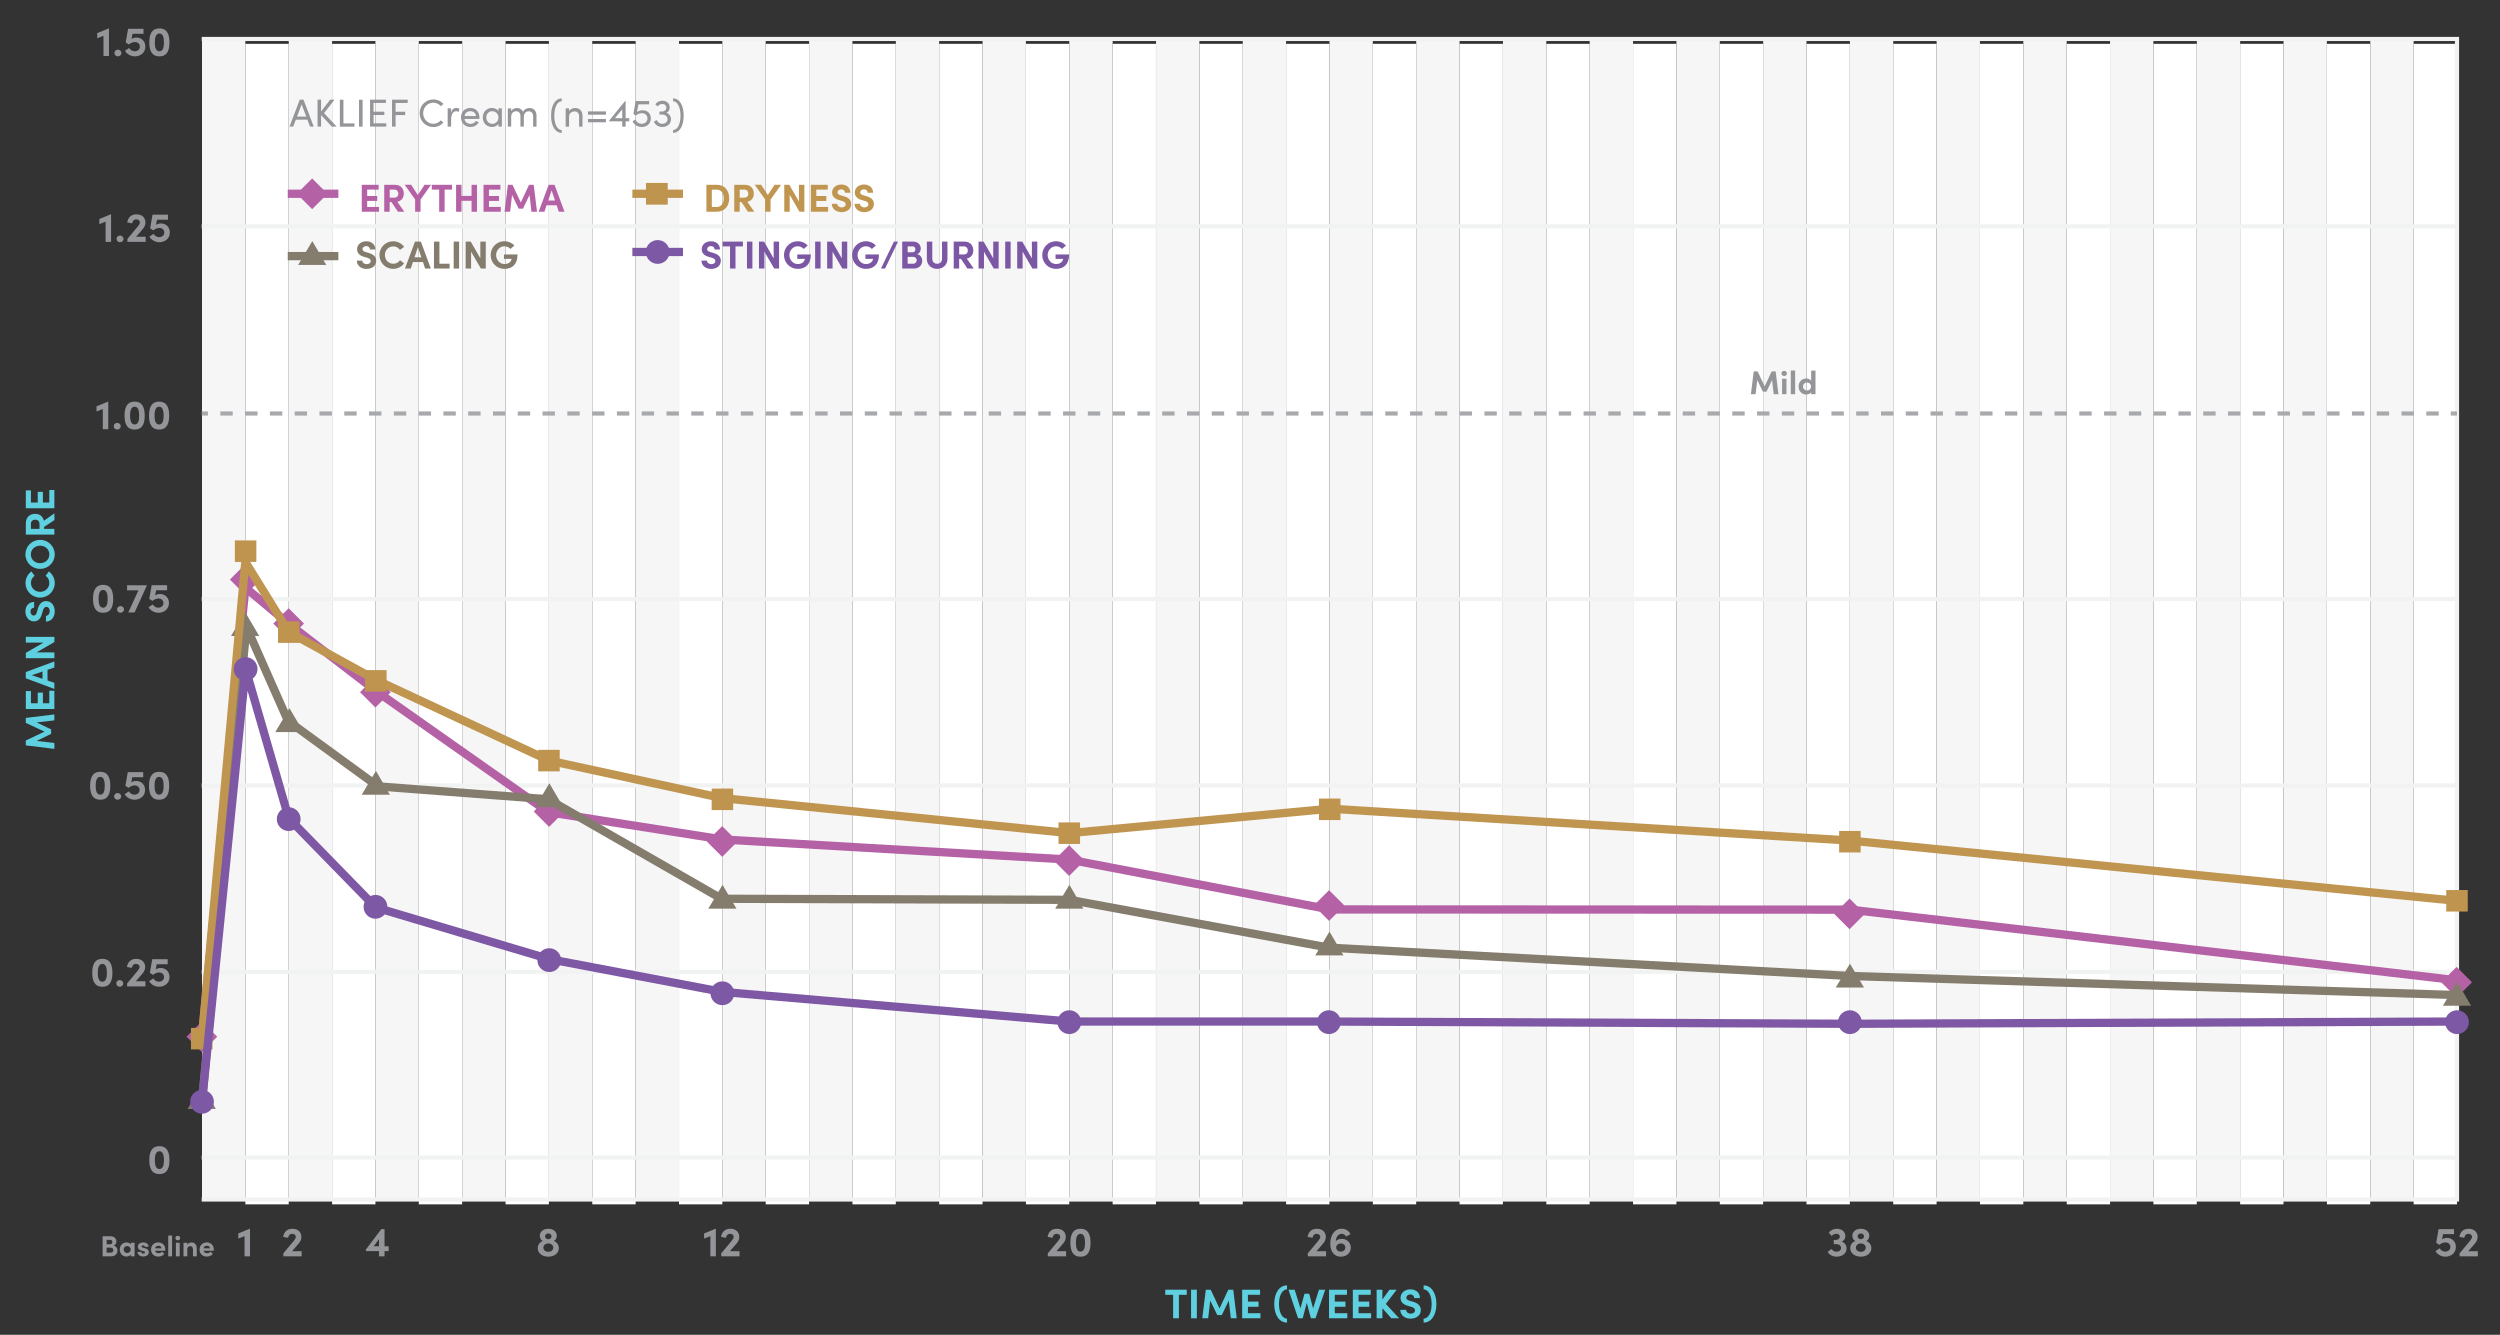 <?xml version="1.0" encoding="utf-8"?>
<!-- Generator: Adobe Illustrator 24.0.1, SVG Export Plug-In . SVG Version: 6.00 Build 0)  -->
<svg version="1.1" id="Layer_1" xmlns="http://www.w3.org/2000/svg" xmlns:xlink="http://www.w3.org/1999/xlink" x="0px" y="0px"
	 viewBox="0 0 602.96 321.94" style="enable-background:new 0 0 602.96 321.94;" xml:space="preserve">
<rect x="0" y="0" width="602.96" height="321.94" fill="#333333" stroke="none"/>
<style type="text/css">
	.st0{fill:#F6F6F6;}
	.st1{fill:#FFFFFF;}
	.st2{fill:none;stroke:#F1F2F2;}
	.st3{enable-background:new    ;}
	.st4{fill:#939598;}
	.st5{fill:none;stroke:#A7A9AC;}
	.st6{fill:none;stroke:#A7A9AC;stroke-dasharray:2.989,2.989;}
	.st7{fill:#5FD0DF;}
	.st8{fill:#B561A6;}
	.st9{fill:none;stroke:#B561A6;stroke-width:2;stroke-miterlimit:10;}
	.st10{fill:#847C6D;}
	.st11{fill:none;stroke:#847C6D;stroke-width:2;}
	.st12{fill:#BE944F;}
	.st13{fill:none;stroke:#BE944F;stroke-width:2;stroke-miterlimit:10;}
	.st14{fill:#7C58A4;}
	.st15{fill:none;stroke:#7D58A4;stroke-width:2;}
	.st16{fill:#BF9550;}
	.st17{fill:#7D58A4;}
	.st18{fill:none;stroke:#B561A6;stroke-width:2;stroke-linejoin:round;}
	.st19{fill:none;stroke:#847C6D;stroke-width:2;stroke-linejoin:bevel;}
	.st20{fill:none;stroke:#BF9550;stroke-width:2;stroke-linejoin:round;}
	.st21{fill:none;stroke:#7E58A4;stroke-width:2;stroke-linejoin:bevel;}
</style>
<g>
	<rect x="48.72" y="9.45" class="st0" width="10.45" height="279.9"/>
	<rect x="69.64" y="9.45" class="st0" width="10.45" height="279.9"/>
	<rect x="90.55" y="9.45" class="st0" width="10.45" height="279.9"/>
	<rect x="111.48" y="9.45" class="st0" width="10.45" height="279.9"/>
	<rect x="132.39" y="9.45" class="st0" width="10.45" height="279.9"/>
	<rect x="153.31" y="9.45" class="st0" width="10.45" height="279.9"/>
	<rect x="174.22" y="9.45" class="st0" width="10.45" height="279.9"/>
	<rect x="195.15" y="9.45" class="st0" width="10.45" height="279.9"/>
	<rect x="216.06" y="9.45" class="st0" width="10.45" height="279.9"/>
	<rect x="236.98" y="9.45" class="st0" width="10.45" height="279.9"/>
	<rect x="257.9" y="9.45" class="st0" width="10.45" height="279.9"/>
	<rect x="278.82" y="9.45" class="st0" width="10.45" height="279.9"/>
	<rect x="299.73" y="9.45" class="st0" width="10.45" height="279.9"/>
	<rect x="320.65" y="9.45" class="st0" width="10.45" height="279.9"/>
	<rect x="341.57" y="9.45" class="st0" width="10.45" height="279.9"/>
	<rect x="362.49" y="9.45" class="st0" width="10.45" height="279.9"/>
	<rect x="383.41" y="9.45" class="st0" width="10.45" height="279.9"/>
	<rect x="404.33" y="9.45" class="st0" width="10.45" height="279.9"/>
	<rect x="425.25" y="9.45" class="st0" width="10.45" height="279.9"/>
	<rect x="446.17" y="9.45" class="st0" width="10.45" height="279.9"/>
	<rect x="467.08" y="9.45" class="st0" width="10.45" height="279.9"/>
	<rect x="488" y="9.45" class="st0" width="10.45" height="279.9"/>
	<rect x="508.91" y="9.45" class="st0" width="10.45" height="279.9"/>
	<rect x="529.84" y="9.45" class="st0" width="10.45" height="279.9"/>
	<rect x="550.75" y="9.45" class="st0" width="10.45" height="279.9"/>
	<rect x="571.68" y="9.45" class="st0" width="10.45" height="279.9"/>
</g>
<g>
	<rect x="59.18" y="10.57" class="st1" width="10.45" height="279.9"/>
	<rect x="80.1" y="10.57" class="st1" width="10.45" height="279.9"/>
	<rect x="101.01" y="10.57" class="st1" width="10.45" height="279.9"/>
	<rect x="121.93" y="10.57" class="st1" width="10.45" height="279.9"/>
	<rect x="142.85" y="10.57" class="st1" width="10.45" height="279.9"/>
	<rect x="163.77" y="10.57" class="st1" width="10.45" height="279.9"/>
	<rect x="184.68" y="10.57" class="st1" width="10.45" height="279.9"/>
	<rect x="205.6" y="10.57" class="st1" width="10.45" height="279.9"/>
	<rect x="226.52" y="10.57" class="st1" width="10.45" height="279.9"/>
	<rect x="247.44" y="10.57" class="st1" width="10.45" height="279.9"/>
	<rect x="268.35" y="10.57" class="st1" width="10.45" height="279.9"/>
	<rect x="289.28" y="10.57" class="st1" width="10.45" height="279.9"/>
	<rect x="310.19" y="10.57" class="st1" width="10.45" height="279.9"/>
	<rect x="331.11" y="10.57" class="st1" width="10.45" height="279.9"/>
	<rect x="352.02" y="10.57" class="st1" width="10.45" height="279.9"/>
	<rect x="372.95" y="10.57" class="st1" width="10.45" height="279.9"/>
	<rect x="393.87" y="10.57" class="st1" width="10.45" height="279.9"/>
	<rect x="414.79" y="10.57" class="st1" width="10.45" height="279.9"/>
	<rect x="435.7" y="10.57" class="st1" width="10.45" height="279.9"/>
	<rect x="456.62" y="10.57" class="st1" width="10.45" height="279.9"/>
	<rect x="477.54" y="10.57" class="st1" width="10.45" height="279.9"/>
	<rect x="498.46" y="10.57" class="st1" width="10.45" height="279.9"/>
	<rect x="519.37" y="10.57" class="st1" width="10.45" height="279.9"/>
	<rect x="540.29" y="10.57" class="st1" width="10.45" height="279.9"/>
	<rect x="561.21" y="10.57" class="st1" width="10.45" height="279.9"/>
	<rect x="582.13" y="10.57" class="st1" width="10.45" height="279.9"/>
</g>
<line class="st2" x1="48.65" y1="234.39" x2="592.59" y2="234.39"/>
<line class="st2" x1="48.65" y1="189.44" x2="592.59" y2="189.44"/>
<line class="st2" x1="48.65" y1="54.59" x2="592.59" y2="54.59"/>
<line class="st2" x1="48.65" y1="144.49" x2="592.59" y2="144.49"/>
<polyline class="st2" points="48.65,9.4 592.59,9.4 592.59,289.3 48.65,289.3 "/>
<g>
	<g class="st3">
		<path class="st4" d="M60.3,296.36V303h-1.32v-4.86l-1.51,0.58v-1.23l2.72-1.13H60.3z"/>
	</g>
</g>
<g>
	<g class="st3">
		<path class="st4" d="M72.75,301.77V303h-4.41v-0.71l2.56-3.07c0.27-0.33,0.45-0.67,0.45-0.89c0-0.44-0.36-0.75-0.87-0.75
			c-0.58,0-0.91,0.38-0.99,0.95l-1.19-0.2c0.16-1.17,0.92-1.97,2.23-1.97c1.31,0,2.16,0.79,2.16,1.98c0,0.63-0.3,1.19-0.72,1.66
			l-1.54,1.77H72.75z"/>
	</g>
</g>
<g>
	<g class="st3">
		<path class="st4" d="M93.74,301.75h-1V303h-1.33v-1.25h-3.16v-0.39l3.71-4.91h0.78v4.13h1C93.74,300.58,93.74,301.75,93.74,301.75
			z M91.41,300.58v-1.73l-1.29,1.73H91.41z"/>
	</g>
</g>
<g>
	<g class="st3">
		<path class="st4" d="M134.78,301.04c0,1.23-1.12,2.05-2.54,2.05s-2.55-0.82-2.55-2.05c0-0.83,0.52-1.5,1.23-1.72
			c-0.4-0.19-0.73-0.67-0.73-1.28c0-1.01,0.89-1.68,2.05-1.68s2.05,0.67,2.05,1.68c0,0.61-0.33,1.09-0.73,1.28
			C134.27,299.54,134.78,300.21,134.78,301.04z M133.43,300.92c0-0.6-0.51-1.02-1.19-1.02s-1.19,0.43-1.19,1.01s0.5,1.01,1.19,1.01
			C132.95,301.92,133.43,301.48,133.43,300.92z M131.46,298.19c0,0.38,0.33,0.69,0.78,0.69s0.78-0.31,0.78-0.69s-0.33-0.7-0.78-0.7
			S131.46,297.81,131.46,298.19z"/>
	</g>
</g>
<g>
	<g class="st3">
		<path class="st4" d="M172.65,296.36V303h-1.32v-4.86l-1.51,0.58v-1.23l2.72-1.13H172.65z"/>
		<path class="st4" d="M178.36,301.77V303h-4.41v-0.71l2.56-3.07c0.27-0.33,0.45-0.67,0.45-0.89c0-0.44-0.36-0.75-0.87-0.75
			c-0.58,0-0.91,0.38-0.99,0.95l-1.19-0.2c0.16-1.17,0.92-1.97,2.23-1.97s2.16,0.79,2.16,1.98c0,0.63-0.3,1.19-0.72,1.66l-1.54,1.77
			H178.36z"/>
	</g>
</g>
<g>
	<g class="st3">
		<path class="st4" d="M257.12,301.77V303h-4.41v-0.71l2.56-3.07c0.27-0.33,0.45-0.67,0.45-0.89c0-0.44-0.36-0.75-0.87-0.75
			c-0.58,0-0.91,0.38-0.99,0.95l-1.19-0.2c0.16-1.17,0.92-1.97,2.23-1.97c1.31,0,2.16,0.79,2.16,1.98c0,0.63-0.3,1.19-0.72,1.66
			l-1.54,1.77H257.12z"/>
		<path class="st4" d="M258.16,299.74c0-1.89,0.53-3.38,2.44-3.38c1.9,0,2.42,1.49,2.42,3.38c0,1.86-0.52,3.35-2.42,3.35
			C258.69,303.09,258.16,301.6,258.16,299.74z M261.69,299.74c0-1.21-0.25-2.16-1.09-2.16c-0.85,0-1.11,0.95-1.11,2.16
			c0,1.19,0.26,2.13,1.11,2.13C261.44,301.87,261.69,300.93,261.69,299.74z"/>
	</g>
</g>
<g>
	<g class="st3">
		<path class="st4" d="M319.83,301.77V303h-4.41v-0.71l2.56-3.07c0.27-0.33,0.45-0.67,0.45-0.89c0-0.44-0.36-0.75-0.87-0.75
			c-0.58,0-0.91,0.38-0.99,0.95l-1.19-0.2c0.16-1.17,0.92-1.97,2.23-1.97s2.16,0.79,2.16,1.98c0,0.63-0.3,1.19-0.72,1.66l-1.54,1.77
			H319.83z"/>
		<path class="st4" d="M325.79,300.89c0,1.25-0.95,2.2-2.42,2.2c-1.53,0-2.53-1.18-2.53-3.14c0-1.94,0.93-3.59,2.77-3.59
			c0.85,0,1.7,0.41,2.1,1.3l-1.06,0.59c-0.2-0.45-0.61-0.67-1.03-0.67c-0.83,0-1.41,0.74-1.45,1.78c0.31-0.33,0.78-0.57,1.42-0.57
			C324.91,298.79,325.79,299.75,325.79,300.89z M324.47,300.88c0-0.57-0.44-0.97-1.06-0.98c-0.65,0-1.12,0.4-1.14,0.96
			c0,0.58,0.46,1,1.1,1.01C324.01,301.87,324.47,301.46,324.47,300.88z"/>
	</g>
</g>
<g>
	<g class="st3">
		<path class="st4" d="M445.37,301.1c0,1.18-1,1.99-2.42,1.99c-0.93,0-1.68-0.4-2.15-1.15l0.92-0.71c0.31,0.42,0.69,0.66,1.17,0.66
			c0.69,0,1.14-0.36,1.14-0.89c0-0.55-0.46-0.93-1.13-0.93h-0.63v-1.01h0.37c0.71,0,1.12-0.38,1.09-0.84
			c-0.02-0.4-0.36-0.65-0.84-0.65c-0.41,0-0.86,0.21-1.11,0.53l-0.72-0.82c0.46-0.54,1.14-0.92,1.98-0.92c1.15,0,2.05,0.7,2.03,1.81
			c0,0.55-0.33,1.03-0.86,1.3C444.92,299.73,445.37,300.33,445.37,301.1z"/>
		<path class="st4" d="M451.34,301.04c0,1.23-1.12,2.05-2.54,2.05s-2.55-0.82-2.55-2.05c0-0.83,0.52-1.5,1.23-1.72
			c-0.4-0.19-0.73-0.67-0.73-1.28c0-1.01,0.89-1.68,2.05-1.68s2.05,0.67,2.05,1.68c0,0.61-0.33,1.09-0.73,1.28
			C450.83,299.54,451.34,300.21,451.34,301.04z M449.99,300.92c0-0.6-0.51-1.02-1.19-1.02s-1.19,0.43-1.19,1.01s0.5,1.01,1.19,1.01
			C449.51,301.92,449.99,301.48,449.99,300.92z M448.02,298.19c0,0.38,0.33,0.69,0.78,0.69s0.78-0.31,0.78-0.69s-0.33-0.7-0.78-0.7
			C448.35,297.49,448.02,297.81,448.02,298.19z"/>
	</g>
</g>
<g>
	<g class="st3">
		<path class="st4" d="M592.32,300.75c0,1.46-1.18,2.34-2.54,2.34c-0.97,0-1.96-0.55-2.38-1.34l1.02-0.68
			c0.22,0.46,0.79,0.8,1.3,0.8c0.75,0,1.27-0.46,1.27-1.13c0-0.64-0.5-1.1-1.2-1.1c-0.51,0-1.04,0.24-1.44,0.59l-0.78-0.49l0.58-3.3
			h3.72v1.22h-2.64l-0.25,1.26c0.3-0.22,0.73-0.36,1.19-0.36C591.45,298.56,592.32,299.49,592.32,300.75z"/>
		<path class="st4" d="M597.62,301.77V303h-4.41v-0.71l2.56-3.07c0.27-0.33,0.45-0.67,0.45-0.89c0-0.44-0.36-0.75-0.87-0.75
			c-0.58,0-0.91,0.38-0.99,0.95l-1.19-0.2c0.16-1.17,0.92-1.97,2.23-1.97s2.16,0.79,2.16,1.98c0,0.63-0.3,1.19-0.72,1.66l-1.54,1.77
			H597.62z"/>
	</g>
</g>
<g class="st3">
	<path class="st4" d="M36.01,279.82c0-1.89,0.53-3.38,2.44-3.38c1.9,0,2.42,1.49,2.42,3.38c0,1.86-0.52,3.35-2.42,3.35
		C36.54,283.17,36.01,281.68,36.01,279.82z M39.54,279.82c0-1.21-0.25-2.16-1.09-2.16c-0.85,0-1.11,0.95-1.11,2.16
		c0,1.19,0.26,2.13,1.11,2.13C39.29,281.95,39.54,281.01,39.54,279.82z"/>
</g>
<g class="st3">
	<path class="st4" d="M21.74,189.53c0-1.89,0.53-3.38,2.44-3.38c1.9,0,2.42,1.49,2.42,3.38c0,1.86-0.52,3.35-2.42,3.35
		C22.27,192.88,21.74,191.39,21.74,189.53z M25.27,189.53c0-1.21-0.25-2.16-1.09-2.16c-0.85,0-1.11,0.95-1.11,2.16
		c0,1.19,0.26,2.13,1.11,2.13C25.02,191.66,25.27,190.72,25.27,189.53z"/>
	<path class="st4" d="M27.53,192.07c0-0.46,0.38-0.8,0.83-0.8c0.46,0,0.85,0.34,0.85,0.8c0,0.47-0.39,0.81-0.85,0.81
		C27.91,192.88,27.53,192.54,27.53,192.07z"/>
	<path class="st4" d="M34.99,190.54c0,1.46-1.18,2.34-2.54,2.34c-0.97,0-1.96-0.55-2.38-1.34l1.02-0.68c0.22,0.46,0.79,0.8,1.3,0.8
		c0.75,0,1.27-0.46,1.27-1.13c0-0.64-0.5-1.1-1.2-1.1c-0.51,0-1.04,0.24-1.44,0.59l-0.78-0.49l0.58-3.3h3.72v1.22H31.9l-0.25,1.26
		c0.3-0.22,0.73-0.36,1.19-0.36C34.11,188.35,34.99,189.28,34.99,190.54z"/>
	<path class="st4" d="M35.94,189.53c0-1.89,0.53-3.38,2.44-3.38c1.9,0,2.42,1.49,2.42,3.38c0,1.86-0.52,3.35-2.42,3.35
		C36.47,192.88,35.94,191.39,35.94,189.53z M39.47,189.53c0-1.21-0.25-2.16-1.09-2.16c-0.85,0-1.11,0.95-1.11,2.16
		c0,1.19,0.26,2.13,1.11,2.13C39.22,191.66,39.47,190.72,39.47,189.53z"/>
</g>
<g class="st3">
	<path class="st4" d="M22.44,144.44c0-1.89,0.53-3.38,2.44-3.38c1.9,0,2.42,1.49,2.42,3.38c0,1.86-0.52,3.35-2.42,3.35
		C22.97,147.79,22.44,146.3,22.44,144.44z M25.97,144.44c0-1.21-0.25-2.16-1.09-2.16c-0.85,0-1.11,0.95-1.11,2.16
		c0,1.19,0.26,2.13,1.11,2.13C25.72,146.57,25.97,145.63,25.97,144.44z"/>
	<path class="st4" d="M28.23,146.98c0-0.46,0.38-0.8,0.83-0.8c0.46,0,0.85,0.34,0.85,0.8c0,0.47-0.39,0.81-0.85,0.81
		C28.61,147.79,28.23,147.45,28.23,146.98z"/>
	<path class="st4" d="M35.39,141.16v0.13l-2.93,6.42h-1.52l2.45-5.33h-2.74v-1.22H35.39z"/>
	<path class="st4" d="M40.75,145.45c0,1.46-1.18,2.34-2.54,2.34c-0.97,0-1.96-0.55-2.38-1.34l1.02-0.68c0.22,0.46,0.79,0.8,1.3,0.8
		c0.75,0,1.27-0.46,1.27-1.13c0-0.64-0.5-1.1-1.2-1.1c-0.51,0-1.04,0.24-1.44,0.59L36,144.44l0.58-3.3h3.72v1.22h-2.64l-0.25,1.26
		c0.3-0.22,0.73-0.36,1.19-0.36C39.87,143.27,40.75,144.19,40.75,145.45z"/>
</g>
<g class="st3">
	<path class="st4" d="M26.11,96.88v6.64h-1.32v-4.86l-1.51,0.58V98L26,96.88H26.11z"/>
	<path class="st4" d="M27.43,102.79c0-0.46,0.38-0.8,0.83-0.8c0.46,0,0.85,0.34,0.85,0.8c0,0.47-0.39,0.81-0.85,0.81
		C27.81,103.6,27.43,103.26,27.43,102.79z"/>
	<path class="st4" d="M30.04,100.25c0-1.89,0.53-3.38,2.44-3.38c1.9,0,2.42,1.49,2.42,3.38c0,1.86-0.52,3.35-2.42,3.35
		C30.57,103.6,30.04,102.11,30.04,100.25z M33.57,100.25c0-1.21-0.25-2.16-1.09-2.16c-0.85,0-1.11,0.95-1.11,2.16
		c0,1.19,0.26,2.13,1.11,2.13C33.32,102.38,33.57,101.44,33.57,100.25z"/>
	<path class="st4" d="M35.94,100.25c0-1.89,0.53-3.38,2.44-3.38c1.9,0,2.42,1.49,2.42,3.38c0,1.86-0.52,3.35-2.42,3.35
		C36.47,103.6,35.94,102.11,35.94,100.25z M39.47,100.25c0-1.21-0.25-2.16-1.09-2.16c-0.85,0-1.11,0.95-1.11,2.16
		c0,1.19,0.26,2.13,1.11,2.13C39.22,102.38,39.47,101.44,39.47,100.25z"/>
</g>
<g class="st3">
	<path class="st4" d="M26.79,51.69v6.64h-1.32v-4.86l-1.51,0.58v-1.23l2.72-1.13H26.79z"/>
	<path class="st4" d="M28.11,57.61c0-0.46,0.38-0.8,0.83-0.8c0.46,0,0.85,0.34,0.85,0.8c0,0.47-0.39,0.81-0.85,0.81
		C28.49,58.42,28.11,58.08,28.11,57.61z"/>
	<path class="st4" d="M35.14,57.1v1.23h-4.41v-0.71l2.56-3.07c0.27-0.33,0.45-0.67,0.45-0.89c0-0.44-0.36-0.75-0.87-0.75
		c-0.58,0-0.91,0.38-0.99,0.95l-1.19-0.2c0.16-1.17,0.92-1.97,2.23-1.97c1.31,0,2.16,0.79,2.16,1.98c0,0.63-0.3,1.19-0.72,1.66
		l-1.54,1.77H35.14z"/>
	<path class="st4" d="M40.96,56.08c0,1.46-1.18,2.34-2.54,2.34c-0.97,0-1.96-0.55-2.38-1.34l1.02-0.68c0.22,0.46,0.79,0.8,1.3,0.8
		c0.75,0,1.27-0.46,1.27-1.13c0-0.64-0.5-1.1-1.2-1.1c-0.51,0-1.04,0.24-1.44,0.59l-0.78-0.49l0.58-3.3h3.72v1.22h-2.64l-0.25,1.26
		c0.3-0.22,0.73-0.36,1.19-0.36C40.08,53.89,40.96,54.82,40.96,56.08z"/>
</g>
<g class="st3">
	<path class="st4" d="M26.28,6.86v6.64h-1.32V8.64l-1.51,0.58V7.99l2.72-1.13C26.17,6.86,26.28,6.86,26.28,6.86z"/>
	<path class="st4" d="M27.6,12.78c0-0.46,0.38-0.8,0.83-0.8c0.46,0,0.85,0.34,0.85,0.8c0,0.47-0.39,0.81-0.85,0.81
		C27.98,13.59,27.6,13.25,27.6,12.78z"/>
	<path class="st4" d="M35.06,11.25c0,1.46-1.18,2.34-2.54,2.34c-0.97,0-1.96-0.55-2.38-1.34l1.02-0.68c0.22,0.46,0.79,0.8,1.3,0.8
		c0.75,0,1.27-0.46,1.27-1.13c0-0.64-0.5-1.1-1.2-1.1c-0.51,0-1.04,0.24-1.44,0.59l-0.78-0.49l0.58-3.3h3.72v1.22h-2.64l-0.25,1.26
		c0.3-0.22,0.73-0.36,1.19-0.36C34.18,9.06,35.06,9.99,35.06,11.25z"/>
	<path class="st4" d="M36.01,10.24c0-1.89,0.53-3.38,2.44-3.38c1.9,0,2.42,1.49,2.42,3.38c0,1.86-0.52,3.35-2.42,3.35
		C36.54,13.59,36.01,12.1,36.01,10.24z M39.54,10.24c0-1.21-0.25-2.16-1.09-2.16c-0.85,0-1.11,0.95-1.11,2.16
		c0,1.19,0.26,2.13,1.11,2.13C39.29,12.37,39.54,11.43,39.54,10.24z"/>
</g>
<g>
	<g>
		<line class="st5" x1="48.65" y1="99.73" x2="50.15" y2="99.73"/>
		<line class="st6" x1="53.14" y1="99.73" x2="589.59" y2="99.73"/>
		<line class="st5" x1="591.09" y1="99.73" x2="592.59" y2="99.73"/>
	</g>
</g>
<g>
	<g class="st3">
		<path class="st7" d="M13.11,173.74l-4.27,0.5l3.49,1.68V177l-3.49,1.7l4.27,0.5v1.42l-6.89-0.85v-1.18l4.52-2.13l-4.52-2.11v-1.2
			l6.89-0.84C13.11,172.31,13.11,173.74,13.11,173.74z"/>
		<path class="st7" d="M11.88,166.6h1.23v4.4H6.23v-4.32h1.23v2.93H9.1v-2.57h1.25v2.57h1.54v-3.01L11.88,166.6L11.88,166.6z"/>
		<path class="st7" d="M11.46,161.55v2.58l1.65,0.55v1.48l-6.89-2.57v-1.5l6.89-2.56v1.46L11.46,161.55z M10.25,161.97l-2.59,0.88
			l2.59,0.87V161.97z"/>
		<path class="st7" d="M6.23,153.6h6.89v1.25l-4.32,2.5h4.32v1.39H6.23v-1.29l4.27-2.46H6.23V153.6z"/>
		<path class="st7" d="M11.08,149.92v-1.39c0.5-0.01,0.91-0.49,0.91-1.13c0-0.62-0.32-1.03-0.81-1.03c-0.38,0-0.65,0.28-0.83,0.87
			l-0.24,0.84c-0.4,1.51-1.31,1.78-1.93,1.78c-1.23,0-2.05-1.06-2.05-2.38c0-1.3,0.79-2.3,2.1-2.3v1.39c-0.49,0-0.87,0.34-0.87,0.94
			c0,0.54,0.33,0.95,0.79,0.95c0.17,0,0.53-0.05,0.73-0.77l0.22-0.77c0.29-1.04,0.84-1.95,2.01-1.95c1.37,0,2.09,1.17,2.09,2.47
			C13.2,148.91,12.3,149.92,11.08,149.92z"/>
		<path class="st7" d="M9.67,144.13c-1.94,0-3.52-1.55-3.52-3.5c0-1.17,0.56-2.19,1.43-2.81l0.77,1.06
			c-0.55,0.39-0.89,0.97-0.89,1.7c0,1.25,0.98,2.16,2.21,2.16s2.23-0.9,2.23-2.15c0-0.74-0.34-1.32-0.9-1.71l0.78-1.06
			c0.86,0.62,1.43,1.64,1.43,2.81C13.2,142.58,11.62,144.13,9.67,144.13z"/>
		<path class="st7" d="M9.67,137.21c-1.96,0-3.54-1.54-3.54-3.5c0-1.95,1.58-3.51,3.54-3.51c1.95,0,3.53,1.56,3.53,3.51
			C13.2,135.67,11.62,137.21,9.67,137.21z M9.67,131.61c-1.24,0-2.23,0.88-2.23,2.11c0,1.24,0.99,2.11,2.23,2.11
			s2.23-0.87,2.23-2.11C11.9,132.49,10.91,131.61,9.67,131.61z"/>
		<path class="st7" d="M10.64,127.08v0.47h2.47v1.39H6.23v-2.75c0-1.58,1.12-2.26,2.25-2.26c0.98,0,1.86,0.51,2.1,1.67l2.54-1.79
			v1.63L10.64,127.08z M9.53,127.55v-1.11c0-0.78-0.47-1.11-1.02-1.11s-1.05,0.35-1.05,1v1.22H9.53z"/>
		<path class="st7" d="M11.88,118.18h1.23v4.41H6.23v-4.32h1.23v2.93H9.1v-2.57h1.25v2.57h1.54v-3.02H11.88z"/>
	</g>
</g>
<g class="st3">
	<path class="st4" d="M22.25,234.64c0-1.89,0.53-3.38,2.44-3.38c1.9,0,2.42,1.49,2.42,3.38c0,1.86-0.52,3.35-2.42,3.35
		C22.78,237.99,22.25,236.5,22.25,234.64z M25.78,234.64c0-1.21-0.25-2.16-1.09-2.16c-0.85,0-1.11,0.95-1.11,2.16
		c0,1.19,0.26,2.13,1.11,2.13C25.53,236.77,25.78,235.83,25.78,234.64z"/>
	<path class="st4" d="M28.04,237.18c0-0.46,0.38-0.8,0.83-0.8c0.46,0,0.85,0.34,0.85,0.8c0,0.47-0.39,0.81-0.85,0.81
		C28.42,237.99,28.04,237.65,28.04,237.18z"/>
	<path class="st4" d="M35.07,236.67v1.23h-4.41v-0.71l2.56-3.07c0.27-0.33,0.45-0.67,0.45-0.89c0-0.44-0.36-0.75-0.87-0.75
		c-0.58,0-0.91,0.38-0.99,0.95l-1.19-0.2c0.16-1.17,0.92-1.97,2.23-1.97c1.31,0,2.16,0.79,2.16,1.98c0,0.63-0.3,1.19-0.72,1.66
		l-1.54,1.77L35.07,236.67L35.07,236.67z"/>
	<path class="st4" d="M40.89,235.65c0,1.46-1.18,2.34-2.54,2.34c-0.97,0-1.96-0.55-2.38-1.34l1.02-0.68c0.22,0.46,0.79,0.8,1.3,0.8
		c0.75,0,1.27-0.46,1.27-1.13c0-0.64-0.5-1.1-1.2-1.1c-0.51,0-1.04,0.24-1.44,0.59l-0.78-0.49l0.58-3.3h3.72v1.22H37.8l-0.25,1.26
		c0.3-0.22,0.73-0.36,1.19-0.36C40.01,233.46,40.89,234.39,40.89,235.65z"/>
</g>
<g>
	<g class="st3">
		<path class="st4" d="M28.33,301.62c0,0.67-0.46,1.38-1.52,1.38h-2.06v-4.83h1.91c0.86,0,1.41,0.52,1.41,1.25
			c0,0.36-0.14,0.84-0.67,1C28.02,300.53,28.33,301.07,28.33,301.62z M25.72,299.03v1.06h0.88c0.31,0,0.5-0.2,0.5-0.53
			c0-0.29-0.15-0.53-0.5-0.53H25.72z M27.34,301.52c0-0.3-0.2-0.62-0.67-0.62h-0.96v1.23h0.95
			C27.12,302.14,27.34,301.84,27.34,301.52z"/>
		<path class="st4" d="M32.46,299.73V303h-0.92v-0.41c-0.23,0.32-0.69,0.47-1.05,0.47c-0.84,0-1.6-0.65-1.6-1.7s0.76-1.7,1.6-1.7
			c0.38,0,0.82,0.14,1.05,0.47v-0.39L32.46,299.73L32.46,299.73z M31.52,301.36c0-0.5-0.42-0.84-0.85-0.84
			c-0.46,0-0.85,0.36-0.85,0.84s0.39,0.85,0.85,0.85C31.12,302.21,31.52,301.86,31.52,301.36z"/>
		<path class="st4" d="M33.18,301.95h0.86c0,0.19,0.16,0.39,0.48,0.39c0.27,0,0.47-0.11,0.47-0.3c0-0.14-0.11-0.21-0.36-0.27
			l-0.43-0.11c-0.84-0.22-0.95-0.69-0.95-1.04c0-0.5,0.53-0.97,1.28-0.97c0.6,0,1.3,0.29,1.29,1.06h-0.88c0-0.22-0.18-0.34-0.4-0.34
			c-0.21,0-0.38,0.1-0.38,0.27c0,0.15,0.14,0.23,0.32,0.28l0.54,0.14c0.78,0.21,0.88,0.7,0.88,0.97c0,0.69-0.7,1.02-1.37,1.02
			C33.85,303.06,33.19,302.67,33.18,301.95z"/>
		<path class="st4" d="M39.86,301.66h-2.47c0.1,0.38,0.41,0.59,0.85,0.59c0.33,0,0.66-0.13,0.85-0.36l0.54,0.54
			c-0.31,0.41-0.88,0.64-1.46,0.64c-1,0-1.74-0.69-1.74-1.7c0-1.06,0.8-1.72,1.74-1.72c0.93,0,1.69,0.66,1.69,1.66
			C39.88,301.4,39.87,301.51,39.86,301.66z M38.96,301.07c-0.03-0.39-0.35-0.62-0.76-0.62c-0.37,0-0.7,0.18-0.8,0.62H38.96z"/>
		<path class="st4" d="M40.58,297.99h0.92V303h-0.92V297.99z"/>
		<path class="st4" d="M42.3,298.6c0-0.31,0.27-0.55,0.58-0.55c0.32,0,0.58,0.24,0.58,0.55s-0.26,0.55-0.58,0.55
			C42.56,299.15,42.3,298.91,42.3,298.6z M42.42,299.73h0.92V303h-0.92V299.73z"/>
		<path class="st4" d="M47.46,301.21V303h-0.92v-1.7c0-0.52-0.31-0.75-0.62-0.75c-0.33,0-0.74,0.17-0.74,0.77V303h-0.92v-3.26h0.92
			v0.55c0.14-0.44,0.66-0.63,0.98-0.63C47.01,299.65,47.46,300.22,47.46,301.21z"/>
		<path class="st4" d="M51.56,301.66h-2.47c0.1,0.38,0.41,0.59,0.85,0.59c0.33,0,0.66-0.13,0.85-0.36l0.54,0.54
			c-0.31,0.41-0.88,0.64-1.46,0.64c-1,0-1.74-0.69-1.74-1.7c0-1.06,0.8-1.72,1.74-1.72c0.93,0,1.69,0.66,1.69,1.66
			C51.57,301.4,51.56,301.51,51.56,301.66z M50.65,301.07c-0.03-0.39-0.35-0.62-0.76-0.62c-0.37,0-0.7,0.18-0.8,0.62H50.65z"/>
	</g>
</g>
<g class="st3">
	<path class="st4" d="M427.79,95.08l-0.4-3.41l-1.34,2.79h-0.87l-1.36-2.79l-0.4,3.41h-1.13l0.68-5.51h0.94l1.7,3.61l1.69-3.61h0.96
		l0.67,5.51H427.79z"/>
	<path class="st4" d="M429.66,90.06c0-0.35,0.3-0.62,0.66-0.62c0.37,0,0.66,0.27,0.66,0.62s-0.3,0.63-0.66,0.63
		C429.97,90.69,429.66,90.41,429.66,90.06z M429.81,91.35h1.05v3.73h-1.05V91.35z"/>
	<path class="st4" d="M431.91,89.36h1.05v5.72h-1.05V89.36z"/>
	<path class="st4" d="M437.87,89.36v5.72h-1.05v-0.46c-0.26,0.37-0.78,0.54-1.2,0.54c-0.96,0-1.83-0.74-1.83-1.94
		s0.87-1.94,1.83-1.94c0.43,0,0.94,0.16,1.2,0.54v-2.44h1.05V89.36z M436.79,93.21c0-0.58-0.48-0.96-0.97-0.96
		c-0.53,0-0.97,0.41-0.97,0.96c0,0.54,0.44,0.97,0.97,0.97C436.33,94.18,436.79,93.78,436.79,93.21z"/>
</g>
<g class="st3">
	<path class="st4" d="M74.14,28.87h-2.79l-0.63,1.67h-0.9l2.47-6.5h0.91l2.47,6.5h-0.9L74.14,28.87z M73.86,28.12l-1.11-2.94
		l-1.11,2.94H73.86z"/>
	<path class="st4" d="M80.04,30.54l-2.6-2.78v2.78h-0.85v-6.5h0.85v2.84l2.18-2.84h1.05l-2.51,3.25l3.03,3.24h-1.15V30.54z"/>
	<path class="st4" d="M81.97,24.05h0.86v5.71h2.66v0.79h-3.52C81.97,30.55,81.97,24.05,81.97,24.05z"/>
	<path class="st4" d="M86.59,24.05h0.86v6.5h-0.86V24.05z"/>
	<path class="st4" d="M93.17,29.75v0.79h-3.92v-6.5h3.83v0.79H90.1v2.11h2.6v0.8h-2.6v2L93.17,29.75L93.17,29.75z"/>
	<path class="st4" d="M95.41,24.84v2.11h2.32v0.8h-2.32v2.79h-0.86v-6.5h3.78v0.79L95.41,24.84L95.41,24.84z"/>
	<path class="st4" d="M101.2,27.31c0-1.84,1.46-3.33,3.3-3.33c1,0,1.87,0.42,2.44,1.1l-0.62,0.53c-0.43-0.51-1.09-0.84-1.82-0.84
		c-1.37,0-2.44,1.14-2.44,2.54c0,1.39,1.08,2.54,2.44,2.54c0.73,0,1.39-0.33,1.82-0.84l0.62,0.53c-0.58,0.68-1.44,1.1-2.44,1.1
		C102.66,30.64,101.2,29.15,101.2,27.31z"/>
	<path class="st4" d="M110.8,26.21l-0.13,0.77c-0.24-0.11-0.47-0.15-0.64-0.15c-0.88,0-1.23,0.93-1.23,2.09v1.61h-0.83v-4.4h0.83v1
		c0.23-0.77,0.65-1.09,1.24-1.09C110.34,26.04,110.66,26.13,110.8,26.21z"/>
	<path class="st4" d="M115.61,28.69h-3.58c0.12,0.78,0.69,1.17,1.44,1.17c0.54,0,1.04-0.23,1.28-0.67l0.72,0.28
		c-0.39,0.76-1.18,1.16-2.03,1.16c-1.25,0-2.26-0.92-2.26-2.31s1.01-2.28,2.26-2.28s2.19,0.89,2.19,2.28
		C115.63,28.45,115.62,28.57,115.61,28.69z M114.81,27.99c-0.1-0.75-0.64-1.17-1.37-1.17c-0.75,0-1.27,0.38-1.41,1.17H114.81z"/>
	<path class="st4" d="M121.04,26.14v4.4h-0.82v-0.7c-0.29,0.51-0.93,0.79-1.57,0.79c-1.21,0-2.21-0.92-2.21-2.3
		c0-1.4,0.99-2.29,2.2-2.29c0.66,0,1.28,0.26,1.57,0.78v-0.69L121.04,26.14L121.04,26.14z M120.22,28.33c0-0.95-0.77-1.51-1.5-1.51
		c-0.8,0-1.44,0.62-1.44,1.51c0,0.88,0.64,1.54,1.44,1.54C119.51,29.86,120.22,29.27,120.22,28.33z"/>
	<path class="st4" d="M129.4,28v2.55h-0.82v-2.5c0-0.74-0.41-1.21-1.05-1.21c-0.78-0.01-1.25,0.65-1.18,1.5l-0.01-0.04v2.24h-0.82
		v-2.5c0-0.75-0.41-1.21-0.99-1.21c-0.62,0-1.24,0.39-1.24,1.32v2.39h-0.82v-4.4h0.82v0.67c0.23-0.47,0.79-0.76,1.41-0.76
		c0.64,0,1.2,0.33,1.45,0.92c0.4-0.78,1.09-0.92,1.54-0.92C128.8,26.04,129.4,26.76,129.4,28z"/>
	<path class="st4" d="M132.91,27.9c0-2.51,1.02-4.16,2.57-4.17v0.7c-1.08,0-1.79,1.43-1.79,3.47s0.72,3.46,1.79,3.46v0.69
		C133.93,32.04,132.91,30.42,132.91,27.9z"/>
	<path class="st4" d="M140.49,28v2.55h-0.82v-2.5c0-0.74-0.45-1.19-1.07-1.19c-0.61,0-1.35,0.35-1.35,1.3v2.39h-0.82v-4.4h0.82v0.67
		c0.26-0.54,0.98-0.76,1.46-0.76C139.81,26.04,140.5,26.76,140.49,28z"/>
	<path class="st4" d="M141.8,26.87h4.34v0.79h-4.34V26.87z M141.8,28.7h4.34v0.79h-4.34V28.7z"/>
	<path class="st4" d="M151.77,29.27h-0.88v1.27h-0.82v-1.27h-3.15v-0.18l3.83-4.71h0.14v4.12h0.88V29.27z M150.07,28.5v-2.12
		l-1.77,2.12H150.07z"/>
	<path class="st4" d="M156.97,28.55c0,1.25-0.91,2.08-2.18,2.08c-1.07,0-1.85-0.59-2.23-1.4l0.69-0.38c0.25,0.57,0.77,1,1.51,1
		c0.8,0,1.4-0.52,1.4-1.29s-0.61-1.26-1.37-1.26c-0.51,0-1.04,0.22-1.51,0.57l-0.51-0.42l0.54-3.07h3.26v0.78h-2.59l-0.35,1.85
		c0.37-0.25,0.86-0.42,1.34-0.42C156.14,26.58,156.97,27.35,156.97,28.55z"/>
	<path class="st4" d="M161.83,28.74c0,1.13-0.89,1.89-2.14,1.89c-0.87,0-1.62-0.48-1.99-1.28l0.68-0.39c0.27,0.56,0.75,0.9,1.28,0.9
		c0.77,0,1.34-0.43,1.34-1.08c0-0.7-0.55-1.16-1.31-1.16h-0.64V26.9h0.58c0.65,0,1.07-0.39,1.07-0.94c0-0.53-0.4-0.88-0.99-0.88
		c-0.42,0-0.86,0.23-1.09,0.58l-0.57-0.47c0.31-0.54,0.98-0.9,1.68-0.9c1.08,0,1.79,0.65,1.79,1.64c0,0.58-0.29,1.07-0.77,1.29
		C161.39,27.44,161.83,28.02,161.83,28.74z"/>
	<path class="st4" d="M162.33,31.36c1.07,0,1.79-1.42,1.79-3.46s-0.72-3.47-1.79-3.47v-0.7c1.56,0.01,2.56,1.66,2.56,4.17
		c0,2.52-1.01,4.14-2.56,4.15V31.36z"/>
</g>
<rect x="72.68" y="44.12" transform="matrix(0.707 -0.707 0.707 0.707 -10.997 66.935)" class="st8" width="5.24" height="5.24"/>
<line class="st9" x1="69.4" y1="46.73" x2="81.61" y2="46.73"/>
<g class="st3">
	<path class="st10" d="M86.06,62.85h1.31c0.01,0.47,0.46,0.86,1.07,0.86c0.58,0,0.97-0.3,0.97-0.76c0-0.36-0.26-0.61-0.82-0.78
		l-0.79-0.23c-1.42-0.38-1.68-1.24-1.68-1.82c0-1.16,1-1.93,2.24-1.93c1.23,0,2.17,0.75,2.17,1.98h-1.31c0-0.46-0.32-0.82-0.89-0.82
		c-0.51,0-0.9,0.31-0.9,0.74c0,0.16,0.05,0.5,0.73,0.69l0.73,0.21c0.98,0.27,1.84,0.79,1.84,1.9c0,1.29-1.1,1.97-2.33,1.97
		C87.01,64.85,86.06,64,86.06,62.85z"/>
	<path class="st10" d="M91.52,61.51c0-1.83,1.46-3.32,3.3-3.32c1.1,0,2.06,0.53,2.65,1.35l-1,0.73c-0.37-0.52-0.91-0.84-1.6-0.84
		c-1.18,0-2.04,0.92-2.04,2.08s0.85,2.1,2.03,2.1c0.7,0,1.24-0.32,1.61-0.85l1,0.74c-0.58,0.81-1.55,1.35-2.65,1.35
		C92.98,64.85,91.52,63.36,91.52,61.51z"/>
	<path class="st10" d="M102.02,63.21h-2.43l-0.52,1.56h-1.4l2.42-6.5h1.41l2.41,6.5h-1.38L102.02,63.21z M101.62,62.07l-0.83-2.44
		l-0.82,2.44H101.62z"/>
	<path class="st10" d="M104.67,58.27h1.31v5.34h2.46v1.16h-3.77V58.27z"/>
	<path class="st10" d="M109.42,58.27h1.31v6.5h-1.31V58.27z"/>
	<path class="st10" d="M117.16,58.27v6.5h-1.18l-2.36-4.07v4.07h-1.31v-6.5h1.22l2.32,4.03v-4.03
		C115.85,58.27,117.16,58.27,117.16,58.27z"/>
	<path class="st10" d="M118.34,61.52c0-1.85,1.45-3.34,3.32-3.34c0.98,0,1.84,0.41,2.4,1.04l-0.95,0.82
		c-0.37-0.4-0.89-0.64-1.45-0.64c-1.13,0-2.01,0.96-2.01,2.12s0.88,2.16,2.01,2.16c0.85,0,1.52-0.41,1.69-1.08
		c0.02-0.05,0.03-0.1,0.04-0.16h-1.84v-1.07h3.27c0,2.4-1.29,3.48-3.16,3.48S118.34,63.36,118.34,61.52z"/>
</g>
<polygon class="st10" points="71.9,63.9 78.7,63.9 75.32,58.15 "/>
<line class="st11" x1="69.4" y1="61.77" x2="81.61" y2="61.77"/>
<g class="st3">
	<path class="st8" d="M91.41,49.91v1.16h-4.16v-6.5h4.07v1.16h-2.76v1.55h2.42v1.18h-2.42v1.45H91.41z"/>
	<path class="st8" d="M94.42,48.74h-0.44v2.33h-1.31v-6.5h2.59c1.49,0,2.13,1.06,2.13,2.12c0,0.92-0.48,1.75-1.57,1.98l1.69,2.4
		h-1.54L94.42,48.74z M93.98,47.68h1.05c0.74,0,1.05-0.44,1.05-0.96s-0.33-0.99-0.94-0.99h-1.15v1.95H93.98z"/>
	<path class="st8" d="M103.96,44.57l-2.53,3.56v2.93h-1.31v-2.95l-2.52-3.55h1.57l1.6,2.47l1.63-2.47L103.96,44.57L103.96,44.57z"/>
	<path class="st8" d="M109.02,45.73h-1.79v5.34h-1.31v-5.34h-1.79v-1.16h4.89V45.73z"/>
	<path class="st8" d="M115.04,44.57v6.5h-1.31v-2.64h-2.42v2.64H110v-6.5h1.31v2.68h2.42v-2.68H115.04z"/>
	<path class="st8" d="M120.78,49.91v1.16h-4.16v-6.5h4.07v1.16h-2.76v1.55h2.42v1.18h-2.42v1.45H120.78z"/>
	<path class="st8" d="M128.18,51.07l-0.47-4.03l-1.58,3.29h-1.03l-1.6-3.29l-0.47,4.03h-1.34l0.8-6.5h1.11l2.01,4.26l1.99-4.26h1.13
		l0.79,6.5H128.18z"/>
	<path class="st8" d="M134.26,49.51h-2.43l-0.52,1.56h-1.4l2.42-6.5h1.41l2.41,6.5h-1.38L134.26,49.51z M133.87,48.37l-0.83-2.44
		l-0.82,2.44H133.87z"/>
</g>
<rect x="155.8" y="44.12" class="st12" width="5.24" height="5.24"/>
<line class="st13" x1="152.52" y1="46.73" x2="164.73" y2="46.73"/>
<g class="st3">
	<path class="st14" d="M169.18,62.85h1.31c0.01,0.47,0.46,0.86,1.07,0.86c0.58,0,0.97-0.3,0.97-0.76c0-0.36-0.26-0.61-0.82-0.78
		l-0.79-0.23c-1.42-0.38-1.68-1.24-1.68-1.82c0-1.16,1-1.93,2.24-1.93c1.23,0,2.17,0.75,2.17,1.98h-1.31c0-0.46-0.32-0.82-0.89-0.82
		c-0.51,0-0.9,0.31-0.9,0.74c0,0.16,0.05,0.5,0.73,0.69l0.73,0.21c0.98,0.27,1.84,0.79,1.84,1.9c0,1.29-1.1,1.97-2.33,1.97
		C170.13,64.85,169.18,64,169.18,62.85z"/>
	<path class="st14" d="M179.18,59.43h-1.79v5.34h-1.31v-5.34h-1.79v-1.16h4.89L179.18,59.43L179.18,59.43z"/>
	<path class="st14" d="M180.16,58.27h1.31v6.5h-1.31V58.27z"/>
	<path class="st14" d="M187.9,58.27v6.5h-1.18l-2.36-4.07v4.07h-1.31v-6.5h1.22l2.32,4.03v-4.03
		C186.59,58.27,187.9,58.27,187.9,58.27z"/>
	<path class="st14" d="M189.08,61.52c0-1.85,1.45-3.34,3.32-3.34c0.98,0,1.84,0.41,2.4,1.04l-0.95,0.82
		c-0.37-0.4-0.89-0.64-1.45-0.64c-1.13,0-2.01,0.96-2.01,2.12s0.88,2.16,2.01,2.16c0.85,0,1.52-0.41,1.69-1.08
		c0.02-0.05,0.03-0.1,0.04-0.16h-1.84v-1.07h3.27c0,2.4-1.29,3.48-3.16,3.48S189.08,63.36,189.08,61.52z"/>
	<path class="st14" d="M196.6,58.27h1.31v6.5h-1.31V58.27z"/>
	<path class="st14" d="M204.34,58.27v6.5h-1.18l-2.36-4.07v4.07h-1.31v-6.5h1.22l2.32,4.03v-4.03
		C203.03,58.27,204.34,58.27,204.34,58.27z"/>
	<path class="st14" d="M205.52,61.52c0-1.85,1.45-3.34,3.32-3.34c0.98,0,1.84,0.41,2.4,1.04l-0.95,0.82
		c-0.37-0.4-0.89-0.64-1.45-0.64c-1.13,0-2.01,0.96-2.01,2.12s0.88,2.16,2.01,2.16c0.85,0,1.52-0.41,1.69-1.08
		c0.02-0.05,0.03-0.1,0.04-0.16h-1.84v-1.07H212c0,2.4-1.29,3.48-3.16,3.48S205.52,63.36,205.52,61.52z"/>
	<path class="st14" d="M215.6,58.27h0.99l-3.13,6.5h-0.99L215.6,58.27z"/>
	<path class="st14" d="M222.42,62.91c0,0.9-0.61,1.86-2.05,1.86h-2.77v-6.5h2.57c1.16,0,1.9,0.7,1.9,1.68c0,0.48-0.19,1.13-0.9,1.35
		C222.01,61.44,222.42,62.17,222.42,62.91z M218.91,59.43v1.42h1.19c0.42,0,0.67-0.27,0.67-0.72c0-0.4-0.21-0.71-0.67-0.71h-1.19
		V59.43z M221.1,62.78c0-0.41-0.27-0.83-0.9-0.83h-1.29v1.66h1.27C220.79,63.61,221.1,63.21,221.1,62.78z"/>
	<path class="st14" d="M223.54,62.45v-4.18h1.31v4.1c0,0.88,0.57,1.24,1.17,1.24c0.61,0,1.18-0.36,1.18-1.24v-4.1h1.31v4.18
		c0,1.5-1.16,2.4-2.49,2.4C224.71,64.85,223.54,63.95,223.54,62.45z"/>
	<path class="st14" d="M231.77,62.44h-0.44v2.33h-1.31v-6.5h2.59c1.49,0,2.13,1.06,2.13,2.12c0,0.92-0.48,1.75-1.57,1.98l1.69,2.4
		h-1.54L231.77,62.44z M231.33,61.38h1.05c0.74,0,1.05-0.44,1.05-0.96s-0.33-0.99-0.94-0.99h-1.15v1.95H231.33z"/>
	<path class="st14" d="M240.86,58.27v6.5h-1.18l-2.36-4.07v4.07h-1.31v-6.5h1.22l2.32,4.03v-4.03
		C239.55,58.27,240.86,58.27,240.86,58.27z"/>
	<path class="st14" d="M242.44,58.27h1.31v6.5h-1.31V58.27z"/>
	<path class="st14" d="M250.18,58.27v6.5H249l-2.36-4.07v4.07h-1.31v-6.5h1.22l2.32,4.03v-4.03
		C248.87,58.27,250.18,58.27,250.18,58.27z"/>
	<path class="st14" d="M251.37,61.52c0-1.85,1.45-3.34,3.32-3.34c0.98,0,1.84,0.41,2.4,1.04l-0.95,0.82
		c-0.37-0.4-0.89-0.64-1.45-0.64c-1.13,0-2.01,0.96-2.01,2.12s0.88,2.16,2.01,2.16c0.85,0,1.52-0.41,1.69-1.08
		c0.02-0.05,0.03-0.1,0.04-0.16h-1.84v-1.07h3.27c0,2.4-1.29,3.48-3.16,3.48S251.37,63.36,251.37,61.52z"/>
</g>
<line class="st15" x1="152.52" y1="60.77" x2="164.73" y2="60.77"/>
<g class="st3">
	<path class="st16" d="M170.37,44.57h2.55c1.87,0,2.95,1.41,2.95,3.26c0,1.84-1.08,3.23-2.95,3.23h-2.55V44.57z M172.92,49.91
		c1.08,0,1.64-0.96,1.64-2.07s-0.56-2.1-1.64-2.1h-1.24v4.18h1.24V49.91z"/>
	<path class="st16" d="M178.84,48.74h-0.44v2.33h-1.31v-6.5h2.59c1.49,0,2.13,1.06,2.13,2.12c0,0.92-0.48,1.75-1.57,1.98l1.69,2.4
		h-1.54L178.84,48.74z M178.39,47.68h1.05c0.74,0,1.05-0.44,1.05-0.96s-0.33-0.99-0.94-0.99h-1.15v1.95H178.39z"/>
	<path class="st16" d="M188.38,44.57l-2.53,3.56v2.93h-1.31v-2.95l-2.52-3.55h1.57l1.6,2.47l1.63-2.47L188.38,44.57L188.38,44.57z"
		/>
	<path class="st16" d="M194,44.57v6.5h-1.18L190.46,47v4.07h-1.31v-6.5h1.22l2.32,4.03v-4.03H194z"/>
	<path class="st16" d="M199.73,49.91v1.16h-4.16v-6.5h4.07v1.16h-2.76v1.55h2.42v1.18h-2.42v1.45H199.73z"/>
	<path class="st16" d="M200.62,49.16h1.31c0.01,0.47,0.46,0.86,1.07,0.86c0.58,0,0.97-0.3,0.97-0.76c0-0.36-0.26-0.61-0.82-0.78
		l-0.79-0.23c-1.42-0.38-1.68-1.24-1.68-1.82c0-1.16,1-1.93,2.24-1.93c1.23,0,2.17,0.75,2.17,1.98h-1.31c0-0.46-0.32-0.82-0.89-0.82
		c-0.51,0-0.9,0.31-0.9,0.74c0,0.16,0.05,0.5,0.73,0.69l0.73,0.21c0.98,0.27,1.84,0.79,1.84,1.9c0,1.29-1.1,1.97-2.33,1.97
		C201.57,51.15,200.62,50.31,200.62,49.16z"/>
	<path class="st16" d="M206.1,49.16h1.31c0.01,0.47,0.46,0.86,1.07,0.86c0.58,0,0.97-0.3,0.97-0.76c0-0.36-0.26-0.61-0.82-0.78
		l-0.79-0.23c-1.42-0.38-1.68-1.24-1.68-1.82c0-1.16,1-1.93,2.24-1.93c1.23,0,2.17,0.75,2.17,1.98h-1.31c0-0.46-0.32-0.82-0.89-0.82
		c-0.51,0-0.9,0.31-0.9,0.74c0,0.16,0.05,0.5,0.73,0.69l0.73,0.21c0.98,0.27,1.84,0.79,1.84,1.9c0,1.29-1.1,1.97-2.33,1.97
		C207.06,51.15,206.1,50.31,206.1,49.16z"/>
</g>
<circle class="st17" cx="158.62" cy="60.77" r="2.87"/>
<line class="st2" x1="48.65" y1="279.18" x2="592.59" y2="279.18"/>
<g id="Erythema">
	
		<rect x="46.1" y="247.44" transform="matrix(0.707 -0.707 0.707 0.707 -162.549 107.69)" class="st8" width="5.24" height="5.24"/>
	<polyline class="st18" points="48.72,250.05 59.17,141.71 69.63,150.46 91.14,166.98 132.24,195.88 174.22,202.47 257.9,207.32 
		320.7,219.34 446.17,219.39 592.59,236.43 	"/>
	
		<rect x="56.55" y="137.17" transform="matrix(0.707 -0.707 0.707 0.707 -81.516 82.781)" class="st8" width="5.24" height="5.24"/>
	
		<rect x="67.02" y="147.79" transform="matrix(0.707 -0.707 0.707 0.707 -85.959 93.295)" class="st8" width="5.24" height="5.24"/>
	
		<rect x="87.94" y="164.34" transform="matrix(0.707 -0.707 0.707 0.707 -91.533 112.933)" class="st8" width="5.24" height="5.24"/>
	
		<rect x="129.85" y="193.11" transform="matrix(0.707 -0.707 0.707 0.707 -99.6 150.997)" class="st8" width="5.24" height="5.24"/>
	
		<rect x="171.6" y="200.34" transform="matrix(0.707 -0.707 0.707 0.707 -92.489 182.637)" class="st8" width="5.24" height="5.24"/>
	
		<rect x="255.28" y="204.94" transform="matrix(0.707 -0.707 0.707 0.707 -71.228 243.154)" class="st8" width="5.24" height="5.24"/>
	
		<rect x="317.99" y="215.77" transform="matrix(0.707 -0.707 0.707 0.707 -60.523 290.671)" class="st8" width="5.24" height="5.24"/>
	
		<rect x="443.53" y="217.77" transform="matrix(0.707 -0.707 0.707 0.707 -25.165 380.028)" class="st8" width="5.24" height="5.24"/>
	
		<rect x="589.96" y="234.25" transform="matrix(0.707 -0.707 0.707 0.707 6.071 488.392)" class="st8" width="5.24" height="5.24"/>
</g>
<g id="Scaling">
	<polyline class="st19" points="48.83,264.59 59.43,151.19 69.47,173.88 91.14,189.66 132.24,192.78 174.03,216.77 257.9,217.02 
		320.5,228.56 446.16,235.39 592.82,240 	"/>
	<polygon class="st10" points="45.25,267.46 52.06,267.46 48.68,261.72 	"/>
	<polygon class="st10" points="55.72,153.39 62.52,153.39 59.14,147.65 	"/>
	<polygon class="st10" points="66.39,176.56 73.19,176.56 69.82,170.81 	"/>
	<polygon class="st10" points="87.24,191.67 94.04,191.67 90.67,185.93 	"/>
	<polygon class="st10" points="129.07,194.66 135.87,194.66 132.49,188.91 	"/>
	<polygon class="st10" points="254.5,219.15 261.3,219.15 257.92,213.4 	"/>
	<polygon class="st10" points="317.22,230.42 324.02,230.42 320.65,224.68 	"/>
	<polygon class="st10" points="442.76,238.17 449.56,238.17 446.18,232.42 	"/>
	<polygon class="st10" points="170.83,219.15 177.63,219.15 174.26,213.4 	"/>
	<polygon class="st10" points="589.19,242.56 595.99,242.56 592.61,236.81 	"/>
</g>
<g id="Dryness">
	<polyline class="st20" points="48.72,250.05 59.17,135.53 69.63,152.43 90.55,163.92 132.47,183.45 174.22,192.5 257.9,200.94 
		320.74,195.05 446.16,202.73 592.59,217.28 	"/>
	<rect x="46.06" y="247.91" class="st12" width="5.19" height="5.19"/>
	<rect x="56.64" y="130.34" class="st12" width="5.19" height="5.19"/>
	<rect x="67.05" y="149.86" class="st12" width="5.19" height="5.19"/>
	<rect x="88.05" y="161.62" class="st12" width="5.19" height="5.19"/>
	<rect x="129.8" y="180.85" class="st12" width="5.19" height="5.19"/>
	<rect x="171.64" y="190.19" class="st12" width="5.19" height="5.19"/>
	<rect x="255.3" y="198.35" class="st12" width="5.19" height="5.19"/>
	<rect x="318.11" y="192.6" class="st12" width="5.19" height="5.19"/>
	<rect x="443.57" y="200.41" class="st12" width="5.19" height="5.19"/>
	<rect x="589.99" y="214.66" class="st12" width="5.19" height="5.19"/>
</g>
<g id="Stinging">
	<polyline class="st21" points="48.72,265.74 59.24,161.36 69.64,197.36 90.64,218.87 132.47,231.32 174.23,239.24 257.9,246.38 
		320.7,246.38 446.16,246.92 592.82,246.38 	"/>
	<circle class="st17" cx="48.72" cy="265.74" r="2.87"/>
	<circle class="st17" cx="59.24" cy="161.36" r="2.87"/>
	<circle class="st17" cx="69.63" cy="197.56" r="2.87"/>
	<circle class="st17" cx="90.56" cy="218.71" r="2.87"/>
	<circle class="st17" cx="132.47" cy="231.57" r="2.87"/>
	<circle class="st17" cx="174.22" cy="239.56" r="2.87"/>
	<circle class="st17" cx="257.9" cy="246.53" r="2.87"/>
	<circle class="st17" cx="320.5" cy="246.53" r="2.87"/>
	<circle class="st17" cx="446.16" cy="246.53" r="2.87"/>
	<circle class="st17" cx="592.59" cy="246.53" r="2.87"/>
</g>
<g id="Layer_1_1_">
</g>
<g>
	<path class="st7" d="M286.23,312.29h-1.9v5.66h-1.39v-5.66h-1.9v-1.23h5.19V312.29z"/>
	<path class="st7" d="M287.27,311.06h1.39v6.89h-1.39V311.06z"/>
	<path class="st7" d="M296.86,317.95l-0.5-4.27l-1.68,3.49h-1.09l-1.7-3.49l-0.5,4.27h-1.42l0.85-6.89H292l2.13,4.52l2.11-4.52h1.2
		l0.84,6.89H296.86z"/>
	<path class="st7" d="M304,316.72v1.23h-4.41v-6.89h4.32v1.23h-2.93v1.64h2.57v1.25h-2.57v1.54H304z"/>
	<path class="st7" d="M307.32,314.51c0-2.63,1.22-4.5,3.09-4.5v0.96c-0.88,0-1.94,1.05-1.94,3.54c0,2.49,1.06,3.53,1.94,3.53v0.95
		C308.54,318.99,307.32,317.14,307.32,314.51z"/>
	<path class="st7" d="M319.62,311.06l-2.34,6.89h-1.11l-1-3.74l-0.98,3.74h-1.11l-2.33-6.89h1.5l1.4,4.49l0.97-3.52h1.13l0.95,3.52
		l1.41-4.49H319.62z"/>
	<path class="st7" d="M324.95,316.72v1.23h-4.41v-6.89h4.32v1.23h-2.93v1.64h2.57v1.25h-2.57v1.54H324.95z"/>
	<path class="st7" d="M330.69,316.72v1.23h-4.41v-6.89h4.32v1.23h-2.93v1.64h2.57v1.25h-2.57v1.54H330.69z"/>
	<path class="st7" d="M335.56,317.95l-2.15-2.42v2.42h-1.39v-6.89h1.39v2.35l1.71-2.35h1.73l-2.61,3.43l3.21,3.46H335.56z"/>
	<path class="st7" d="M337.73,315.92h1.39c0.01,0.5,0.49,0.91,1.13,0.91c0.62,0,1.03-0.32,1.03-0.81c0-0.38-0.28-0.65-0.87-0.83
		l-0.84-0.24c-1.51-0.4-1.78-1.31-1.78-1.93c0-1.23,1.06-2.05,2.38-2.05c1.3,0,2.3,0.79,2.3,2.1h-1.39c0-0.49-0.34-0.87-0.94-0.87
		c-0.54,0-0.95,0.33-0.95,0.79c0,0.17,0.05,0.53,0.77,0.73l0.77,0.22c1.04,0.29,1.95,0.84,1.95,2.01c0,1.37-1.17,2.09-2.47,2.09
		C338.74,318.04,337.73,317.14,337.73,315.92z"/>
	<path class="st7" d="M343.35,318.04c0.88,0,1.94-1.04,1.94-3.53c0-2.49-1.06-3.54-1.94-3.54v-0.96c1.87,0,3.09,1.87,3.09,4.5
		c0,2.63-1.22,4.48-3.09,4.48V318.04z"/>
</g>
</svg>
